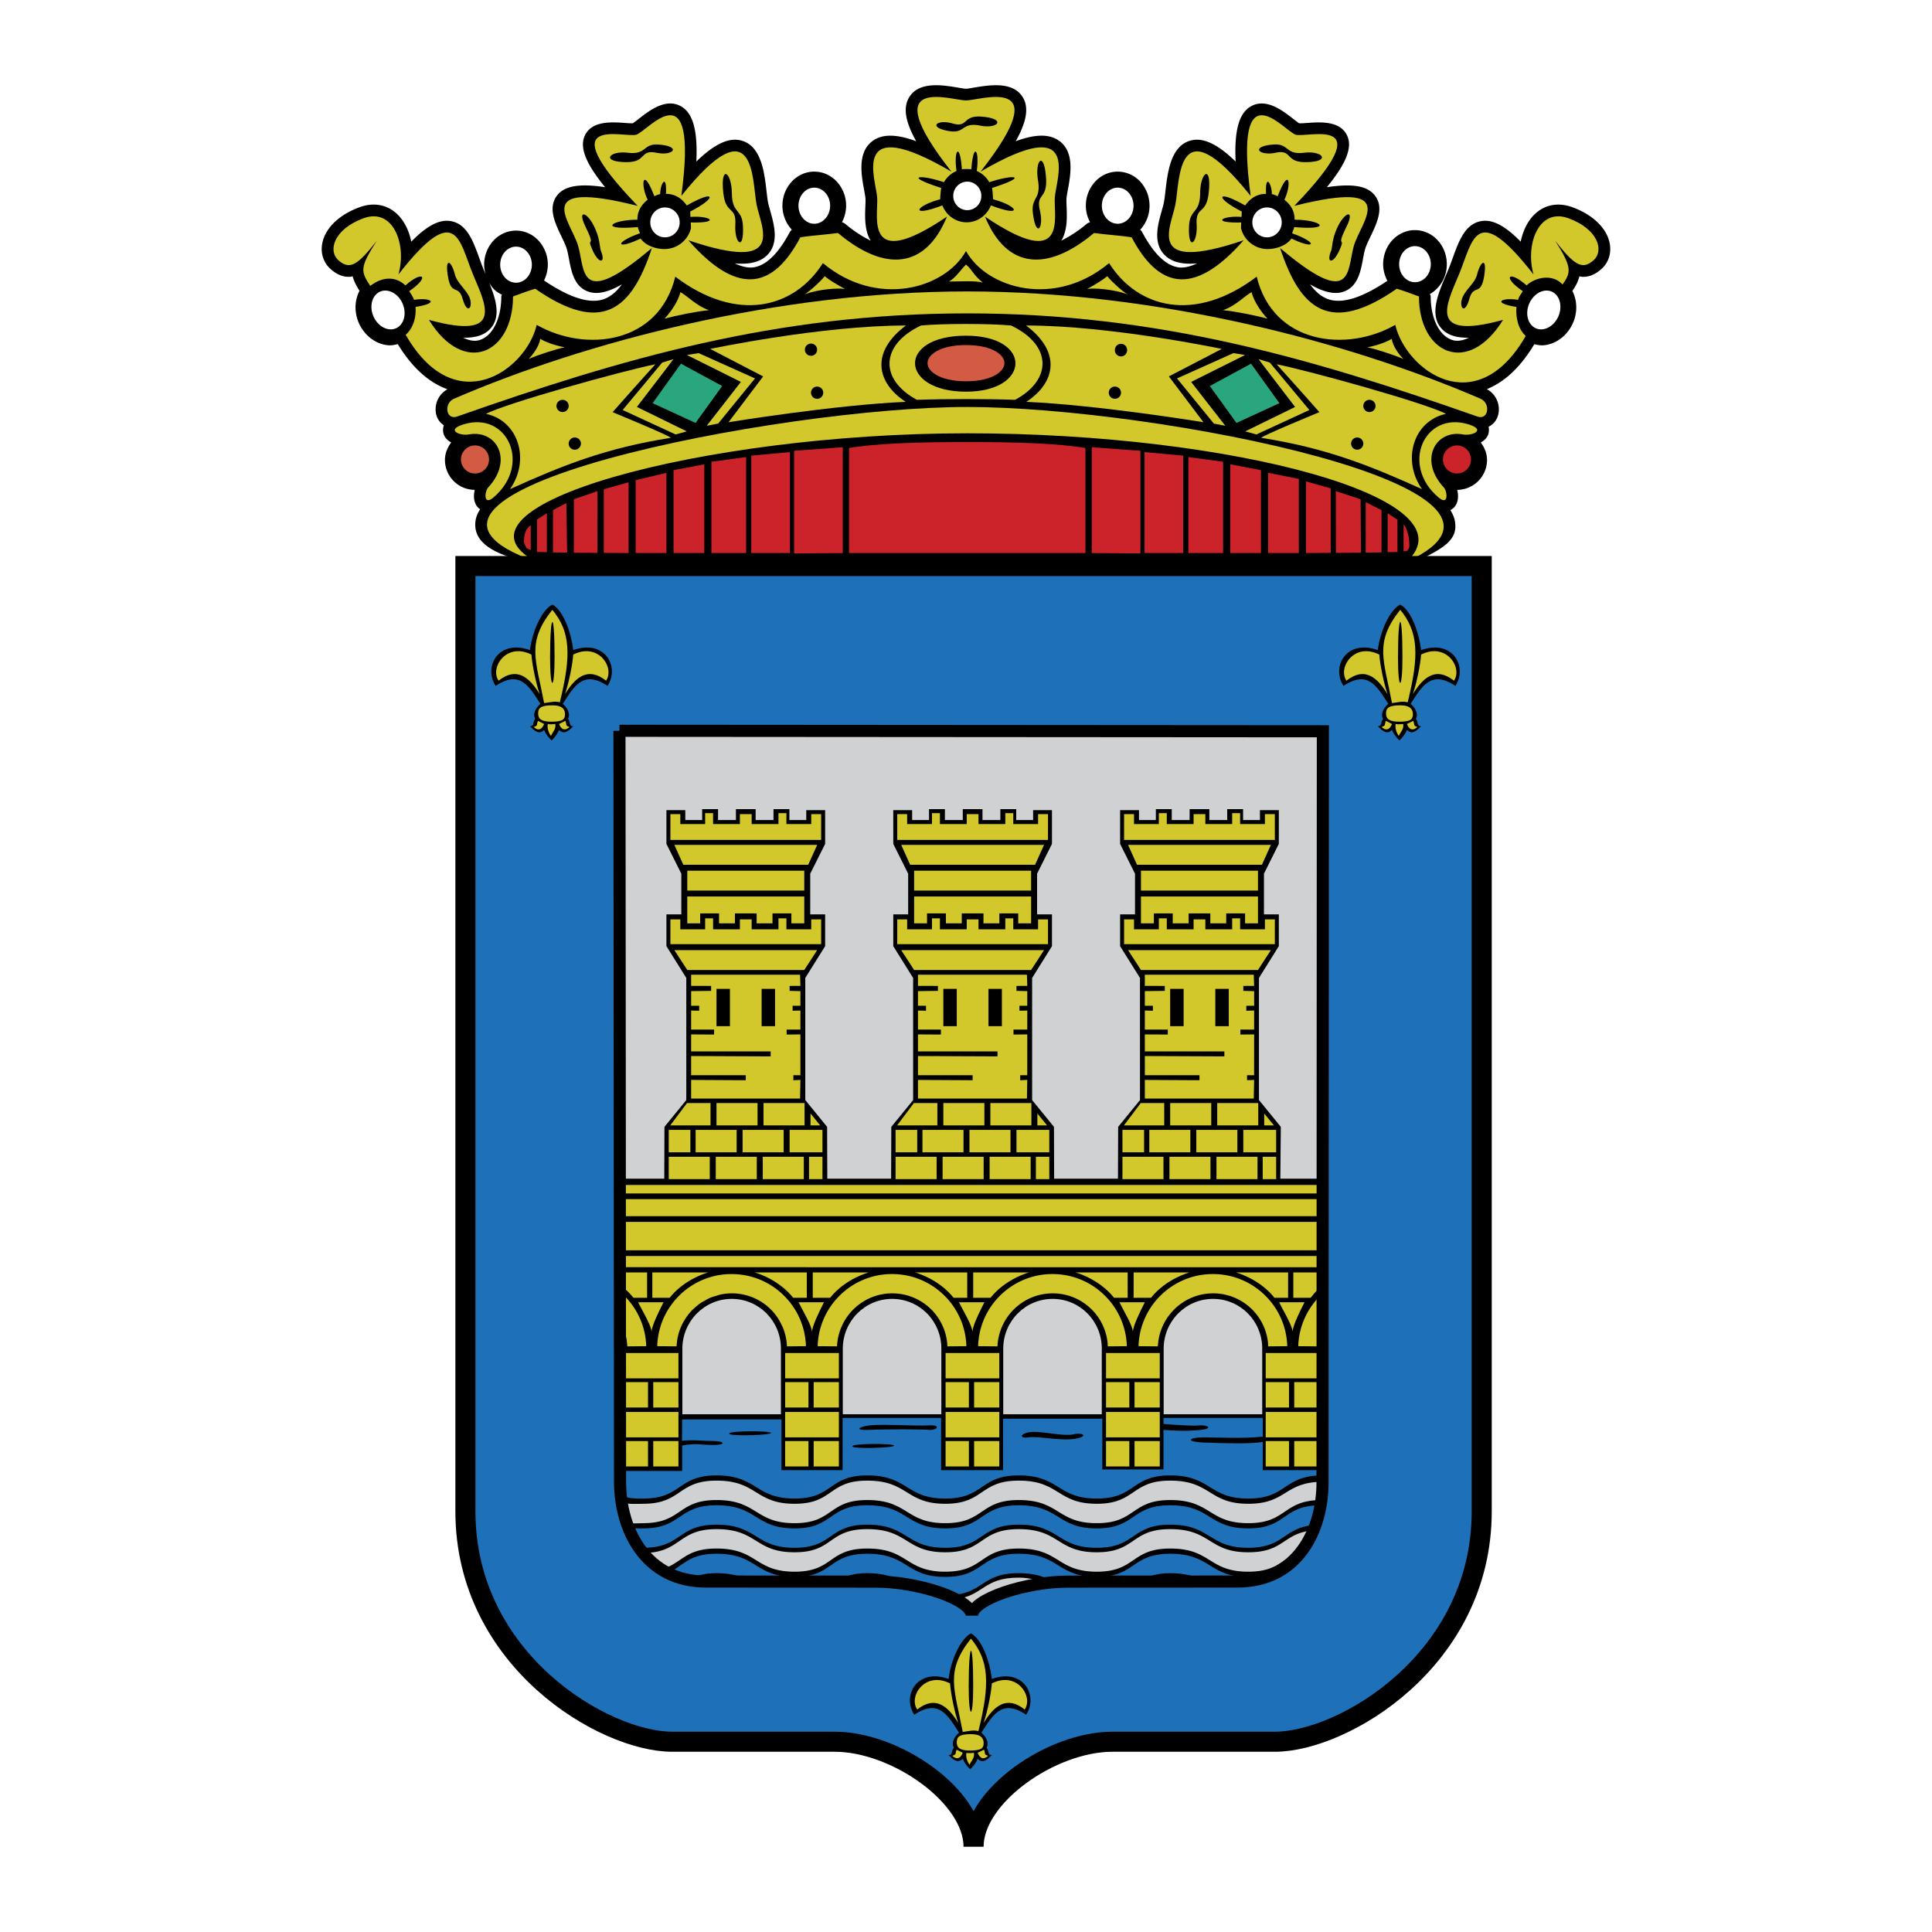 <svg xmlns="http://www.w3.org/2000/svg" width="2500" height="2500" viewBox="0 0 192.756 192.756"><path fill-rule="evenodd" clip-rule="evenodd" fill="#fff" d="M0 0h192.756v192.756H0V0z"/><path d="M160.602 24.297c-.279-1.516-1.666-2.868-3.711-3.617-1.4-.513-2.727-.281-3.732.653-.719.668-1.211 1.656-1.438 2.778-1.576-1.604-2.793-2.233-3.914-2.055-1.625.258-2.248 1.973-2.85 3.632-.148.411-.303.835-.469 1.236l-.23.543c-.779 1.833-1.662 3.911-.453 5.293.578.658 1.461.959 2.746.93-.551.265-1.098.391-1.604.247-1.32-.375-2.205-2.127-2.205-4.359 0-.088-.057-.158-.076-.241.996-.574 1.684-1.688 1.684-2.98 0-.939-.369-1.844-1.008-2.484a3.059 3.059 0 0 0-2.17-.915c-.809 0-1.578.326-2.17.915-.641.64-1.006 1.545-1.006 2.484 0 .588.158 1.155.422 1.66-2.486 1.674-4.471 2.312-5.869 1.843-.67-.225-1.277-.721-1.842-1.483 1.418.805 2.484 1.028 3.359.717 1.398-.497 1.684-2.008 1.912-3.223.066-.363.133-.707.217-1.007.102-.354.332-.832.553-1.294.619-1.286 1.389-2.887.395-4.104-.75-.92-2.186-1.175-4.76-.791 1.971-2.417 2.562-3.991 2.016-5.157-.699-1.492-2.699-1.346-4.023-1.249a8.869 8.869 0 0 1-.756.034c-.131-.082-.365-.264-.559-.414-1.09-.856-2.74-2.148-4.266-1.275-1.172.672-1.66 2.374-1.518 5.5-1.83-1.774-3.279-2.44-4.525-2.082-1.965.566-2.264 3.176-2.482 5.083-.047.414-.092.805-.145 1.066-.049.25-.137.559-.229.886-.383 1.363-.908 3.231.359 4.433.682.647 1.709.902 3.18.783-.639.288-1.252.463-1.799.399-1.285-.151-2.529-1.345-3.695-3.55-.043-.084-.119-.142-.182-.211a3.51 3.51 0 0 0 .93-2.4 3.53 3.53 0 0 0-1.006-2.483 3.062 3.062 0 0 0-2.17-.915c-.811 0-1.58.325-2.17.915a3.523 3.523 0 0 0-.592 4.128c-.125.046-.248.1-.352.187a12.538 12.538 0 0 1-2.512 1.655c.623-1.006.568-2.397.529-3.405-.014-.308-.025-.598-.014-.787.012-.186.07-.514.135-.861.279-1.516.703-3.808-.891-4.925-.959-.672-2.344-.664-4.307.06 1.1-1.964 1.318-3.349.719-4.362-.977-1.644-3.35-1.246-4.922-.982-.272.046-.648.109-.761.109s-.487-.063-.762-.109c-1.571-.264-3.944-.662-4.919.982-.601 1.013-.383 2.397.716 4.362-1.962-.723-3.346-.731-4.305-.059-1.593 1.117-1.171 3.409-.892 4.924.064.347.124.675.136.861.011.189 0 .479-.013.787-.041 1.008-.095 2.399.528 3.405a12.522 12.522 0 0 1-2.512-1.655 1.157 1.157 0 0 0-.35-.186 3.526 3.526 0 0 0-.592-4.129c-.59-.59-1.361-.915-2.17-.915s-1.58.325-2.17.915a3.526 3.526 0 0 0-1.007 2.483c0 .899.344 1.761.934 2.394-.064.072-.141.131-.187.217-1.166 2.205-2.409 3.398-3.694 3.55-.549.063-1.16-.111-1.801-.399 1.472.119 2.5-.136 3.182-.783 1.266-1.202.742-3.069.359-4.433-.092-.327-.179-.636-.229-.886-.052-.261-.097-.652-.145-1.066-.218-1.907-.518-4.517-2.482-5.083-1.245-.358-2.696.308-4.524 2.082.143-3.126-.347-4.827-1.519-5.5-1.525-.874-3.175.419-4.266 1.273a8.696 8.696 0 0 1-.558.415 8.873 8.873 0 0 1-.757-.034c-1.323-.097-3.322-.243-4.022 1.249-.547 1.166.044 2.74 2.016 5.157-2.575-.384-4.009-.129-4.76.791-.993 1.218-.224 2.818.394 4.105.222.461.452.939.552 1.294.085.299.15.643.218 1.006.229 1.214.512 2.726 1.912 3.223.875.311 1.941.087 3.36-.717-.565.762-1.173 1.258-1.843 1.483-1.41.472-3.41-.173-5.926-1.877a3.525 3.525 0 0 0-.627-4.059 3.057 3.057 0 0 0-2.169-.915c-.81 0-1.58.325-2.17.915a3.528 3.528 0 0 0-1.007 2.483c0 .322.058.636.14.94l-.178-.423a28.605 28.605 0 0 1-.47-1.236c-.602-1.659-1.225-3.374-2.85-3.632-1.12-.178-2.337.452-3.914 2.055-.227-1.122-.718-2.11-1.438-2.778-1.005-.934-2.331-1.166-3.732-.653-2.044.749-3.432 2.101-3.712 3.617-.185.997.13 1.935.863 2.573.648.563 1.295.806 1.979.741.066-.006.125-.042.189-.053.115.443.34.915.686 1.459-.625 1.201-.522 2.783.404 4.008.62.822 1.513 1.34 2.45 1.422.335.029.654-.035.966-.113 1.623 2.667 3.389 3.944 4.957 4.502-1.077.596-1.403 1.855-1.042 2.775.142.363.393.623.681.822a1.375 1.375 0 0 0-.041.794c.105.433.412.71.771.921-.372.509-.621 1.092-.621 1.734 0 .801.312 1.553.878 2.119.56.56 1.304.867 2.095.873-.146.613-.114 1.298.332 1.765.023.024.096.094.205.17-.218.35-.382.703-.444 1.063-.53 3.121 4.06 3.835 5.588 4.37.578.204 17.768.159 17.874.159h25.582l17.326.038c.088.001 12.525-.038 12.633-.038 0 0 13.785.081 14.309-.157 3.293-1.496 4.791-2.385 4.363-4.361-.072-.335-.23-.664-.428-.988.193-.103.318-.22.352-.254.445-.467.477-1.151.332-1.765a2.998 2.998 0 0 0 2.973-2.992c0-.642-.248-1.226-.621-1.734.359-.21.666-.488.771-.921.043-.178.059-.406.002-.649.389-.193.711-.516.887-.967.361-.925.033-2.196-1.059-2.787 1.512-.605 3.191-1.9 4.738-4.486.303.072.609.138.934.109.938-.082 1.83-.6 2.451-1.422.924-1.223 1.027-2.8.408-4 .371-.53.596-1.002.707-1.466.061.011.117.045.18.051.684.065 1.332-.178 1.979-.741.734-.638 1.048-1.576.863-2.573zM48.818 28.234c.141.237.301.463.496.657.222.222.49.367.755.512-.01.062-.055.111-.055.176 0 2.232-.886 3.984-2.205 4.359-.507.145-1.053.019-1.604-.247 1.285.029 2.169-.272 2.745-.93 1.045-1.192.529-2.902-.132-4.527z" fill-rule="evenodd" clip-rule="evenodd"/><path d="M91.885 32.475c-4.063 1.93-4.165 5.384-.406 7.415 2.844-.101 6.955-.101 9.799 0 3.76-2.031 3.658-5.485-.406-7.415-2.134-.204-6.854-.204-8.987 0z" fill-rule="evenodd" clip-rule="evenodd" fill="#d2c72b"/><path d="M96.378 39.078c6.478 0 6.681-5.586 0-5.586-6.931-.001-6.627 5.586 0 5.586z" fill-rule="evenodd" clip-rule="evenodd"/><path d="M96.502 31.266c-19.072 0-34.513 4.53-50.893 10.291-1.126.396-1.353-1.327-.319-1.774 13.158-5.686 32.271-10.706 51.212-10.706 18.943 0 38.054 5.02 51.212 10.706 1.033.447.809 2.17-.318 1.774-16.38-5.761-31.82-10.291-50.894-10.291z" fill-rule="evenodd" clip-rule="evenodd" fill="#d2c72b"/><path d="M96.502 43.23c-26.568 0-53.187 7.353-43.009 12.822-19.535-6.836 24.353-15.448 43.009-15.448 18.658 0 60.083 8.065 43.832 15.448 6.895-6.289-17.262-12.822-43.832-12.822z" fill-rule="evenodd" clip-rule="evenodd" fill="#d2c72b"/><path fill-rule="evenodd" clip-rule="evenodd" fill="#cc2229" stroke="#000" stroke-width=".113" stroke-miterlimit="2.613" d="M79.17 44.922l4.97-.363v10.677l-4.97.034V44.922zM74.895 45.407l3.977-.364v10.189h-3.977v-9.825zM70.92 46.02l3.578-.484v9.696H70.92V46.02zM67.143 46.861l3.18-.606v8.977h-3.18v-8.371zM63.365 47.865l3.181-.761v8.128h-3.181v-7.367zM60.185 48.771l2.584-.727v7.188l-2.584-.015v-6.446zM57.203 49.77l2.467-.849-.007 6.296-2.466-.015.006-5.432zM55.116 50.86l1.443-.764.084 5.092-1.527-.016V50.86zM53.525 51.791l1.094-.688v4.041l-1.094-.016v-3.337zM52.214 54.056c0-1.475.797-1.727.797-1.727v2.639l-.512-.223s-.285-.504-.285-.689zM113.836 44.922l-4.969-.363v10.677l4.969.034V44.922zM118.111 45.407l-3.976-.364v10.189h3.976v-9.825zM122.086 46.02l-3.578-.484v9.696h3.578V46.02zM125.863 46.861l-3.181-.606v8.977h3.181v-8.371zM129.641 47.73l-3.18-.626v8.128h3.18V47.73zM132.822 48.679l-2.584-.727v7.28l2.584-.015v-6.538zM135.803 49.77l-2.584-.849.008 6.296 2.617-.015-.041-5.432zM137.891 50.86l-1.69-.848v5.176l1.69-.016V50.86zM139.48 51.824l-1.091-.721v4.041l1.091-.016v-3.304zM140.674 54.423c-.029-1.726-.695-2.25-.695-2.25v2.91l.434-.085c-.001 0 .267-.221.261-.575zM96.502 44.052c4.654-.028 9.328.144 11.849.599v10.582H84.653V44.65c2.522-.455 7.196-.626 11.849-.598z"/><path d="M96.378 10.023c-1.448 0-9.196-2.741-1.451 7.105-10.214-5.982-7.521.748-7.408 2.617.112 1.87-1.347 7.479 6.958 1.87-2.156 5.24-6.213 5.54-10.872 1.633-1.108.154-2.926.277-3.757.431-2.555 4.829-6.011 6.182-11.173.292 9.857 3.339 7.276-1.234 6.811-3.561-.465-2.325-.064-10.168-7.51-.864 1.745-12.921-3.311-6.5-4.474-6.114-1.163.388-8.842-2.196.116 7.107-10.82-2.714-6.632 1.55-5.933 4.005.698 2.455.025 6.404 7.354.202-2.022 6.166-4.991 8.677-11.639 4.062-.555.154-1.385.462-2.216.77 0 5.692-4.877 8.003-8.39 2.336 7.63 2.097 5.626-1.583 4.396-4.542-1.402-3.377-1.641-7.413-7.435.006.852-2.993-.521-6.688-3.488-5.603-2.966 1.087-3.589 3.248-2.482 4.211 1.143.995 1.943.413 3.799-1.95-1.691 2.648-1.618 3.011-.646 4.488 1.39-1.061 2.669-.852 3.513-.047 1.732-1.549 2.518-.888.372.574.187.274.378.54.485.865 1.566-.267 2.721.296.151.708.083.953-.186 2.074-.984 2.779 4.959 8.629 12.022 3.52 13.074-.99 4.848 2.769 12.173 1.954 13.825-4.809 6.162 4.659 11.872 3.156 14.728-1.353 5.41 4.509 12.172 2.555 14.276-1.202 2.104 3.757 8.866 5.711 14.276 1.202 2.855 4.509 8.566 6.012 14.727 1.353 1.654 6.763 8.979 7.578 13.826 4.809 1.051 4.509 8.057 9.733 13.016 1.104-.797-.705-1.01-1.94-.926-2.893-2.568-.413-1.416-.975.152-.708.105-.325.297-.591.484-.865-2.145-1.462-1.359-2.123.373-.574.844-.805 2.584-1.2 3.59-.093.855-1.208.967-1.699-.725-4.348 1.857 2.362 2.658 2.944 3.799 1.95 1.107-.964.486-3.125-2.482-4.211-2.967-1.086-4.338 2.609-3.488 5.603-5.793-7.419-6.031-3.384-7.434-.006-1.23 2.959-3.234 6.639 4.396 4.542-3.512 5.667-8.391 3.355-8.391-2.336-.83-.308-1.66-.616-2.215-.77-6.648 4.615-9.617 2.104-11.641-4.062 7.33 6.203 6.658 2.253 7.355-.202.699-2.455 4.887-6.719-5.934-4.005 8.959-9.304 1.279-6.719.115-7.107-1.162-.387-6.217-6.808-4.473 6.114-7.445-9.304-7.045-1.461-7.51.864-.465 2.327-3.047 6.899 6.811 3.561-5.162 5.891-8.619 4.538-11.174-.292-.83-.154-2.648-.277-3.756-.431-4.658 3.907-8.717 3.606-10.873-1.633 8.307 5.608 6.846 0 6.959-1.87.111-1.869 2.807-8.6-7.408-2.617 7.747-9.845-.001-7.105-1.449-7.105z" fill-rule="evenodd" clip-rule="evenodd" fill="#d2c72b"/><path fill-rule="evenodd" clip-rule="evenodd" fill="#d2c72b" d="M68.521 43.039l-1.117.305-5.283-2.438 3.949-4.734 1.131-.345-3.658 4.775 4.978 2.437zM70.51 42.479l1.138-.217 3.679-4.506-5.624-2.525-1.168.186 5.38 2.688-3.405 4.374z"/><path d="M96.378 38.469c5.665 0 5.712-4.47 0-4.47s-5.665 4.47 0 4.47z" fill-rule="evenodd" clip-rule="evenodd" fill="#d35b43" stroke="#000" stroke-width=".859" stroke-miterlimit="2.613"/><path d="M70.858 34.812l5.281 2.742-3.453 4.571s10.564-1.727 17.674-2.032c-2.945-1.93-3.508-4.977.024-7.618-8.454 0-19.526 2.337-19.526 2.337z" fill-rule="evenodd" clip-rule="evenodd" fill="#d2c72b"/><path d="M80.305 34.913a.61.61 0 1 1 1.219 0 .61.61 0 0 1-1.219 0zM80.914 39.179a.61.61 0 1 1 1.22.001.61.61 0 0 1-1.22-.001z" fill-rule="evenodd" clip-rule="evenodd"/><path fill-rule="evenodd" clip-rule="evenodd" fill="#2aa67f" stroke="#000" stroke-width=".859" stroke-miterlimit="2.613" d="M67.81 35.725l-3.352 4.673 5.079 2.337 3.15-4.368-4.877-2.642z"/><path d="M65.387 36.343c-3.413.683-15.019 3.925-16.896 4.949 3.243.683 4.437 4.609 2.389 7.51 5.291-2.39 9.557-4.096 16.042-5.121 0-.17-5.803-2.56-5.803-2.56s2.562-2.901 4.268-4.778z" fill-rule="evenodd" clip-rule="evenodd" fill="#d2c72b"/><path d="M55.519 40.5a.609.609 0 1 1 1.218 0 .609.609 0 0 1-1.218 0zM56.738 44.258a.61.61 0 1 1 1.22 0 .61.61 0 0 1-1.22 0z" fill-rule="evenodd" clip-rule="evenodd"/><path d="M46.275 42.328c4.367-1.32 6.806 4.063 2.946 7.314-1.01.851-.879-.615-.507-1.016 2.539-2.743.812-5.791-1.931-5.282-.893.166-2.378-.45-.508-1.016z" fill-rule="evenodd" clip-rule="evenodd" fill="#d2c72b"/><path d="M45.563 45.884a1.829 1.829 0 1 1 3.657-.001 1.829 1.829 0 0 1-3.657.001z" fill-rule="evenodd" clip-rule="evenodd" fill="#d35b43" stroke="#000" stroke-width=".859" stroke-miterlimit="2.613"/><path fill-rule="evenodd" clip-rule="evenodd" fill="#d2c72b" d="M124.234 43.039l1.118.305 5.283-2.438-3.947-4.734-1.133-.345 3.658 4.775-4.979 2.437zM122.248 42.479l-1.141-.217-3.677-4.506 5.625-2.525 1.166.186-5.379 2.688 3.406 4.374z"/><path d="M121.898 34.812l-5.281 2.742 3.453 4.571s-10.564-1.727-17.676-2.032c2.947-1.93 3.508-4.977-.023-7.618 8.455 0 19.527 2.337 19.527 2.337z" fill-rule="evenodd" clip-rule="evenodd" fill="#d2c72b"/><path d="M112.451 34.913a.608.608 0 1 0-1.218 0 .61.61 0 1 0 1.218 0zM111.842 39.179a.608.608 0 1 0-1.218 0 .609.609 0 0 0 1.218 0z" fill-rule="evenodd" clip-rule="evenodd"/><path fill-rule="evenodd" clip-rule="evenodd" fill="#2aa67f" stroke="#000" stroke-width=".859" stroke-miterlimit="2.613" d="M124.945 35.725l3.354 4.673-5.08 2.337-3.149-4.368 4.875-2.642z"/><path d="M127.369 36.343c3.412.683 15.018 3.925 16.895 4.949-3.242.683-4.436 4.609-2.389 7.51-5.291-2.39-9.557-4.096-16.041-5.121 0-.17 5.801-2.56 5.801-2.56s-2.559-2.901-4.266-4.778z" fill-rule="evenodd" clip-rule="evenodd" fill="#d2c72b"/><path d="M137.238 40.5a.61.61 0 1 0-1.22.002.61.61 0 0 0 1.22-.002zM136.018 44.258a.609.609 0 1 0-1.218-.002.609.609 0 0 0 1.218.002z" fill-rule="evenodd" clip-rule="evenodd"/><path d="M146.482 42.328c-4.369-1.32-6.807 4.063-2.947 7.314 1.01.851.881-.615.508-1.016-2.539-2.743-.812-5.791 1.932-5.282.892.166 2.377-.45.507-1.016z" fill-rule="evenodd" clip-rule="evenodd" fill="#d2c72b"/><path d="M143.535 45.884a1.829 1.829 0 1 1 3.657 0 1.829 1.829 0 0 1-3.657 0z" fill-rule="evenodd" clip-rule="evenodd" fill="#cc2229" stroke="#000" stroke-width=".859" stroke-miterlimit="2.613"/><path d="M53.902 33.807c-.105.741-.741 1.588-1.165 2.012.953-.424 2.965-1.06 3.6-1.165-1.058-.212-1.905-.529-2.435-.847zM67.881 29.146c-.212.954-1.06 2.118-1.589 2.648 1.165-.318 3.283-.741 4.447-.848-1.269-.422-2.222-1.481-2.858-1.8zM82.283 27.559c-.424.529-1.588 1.588-2.012 1.801 1.482-.53 3.389-.637 4.024-.53-.953-.53-1.482-.848-2.012-1.271zM96.378 26.393c-.541.53-1.07 1.376-1.706 1.695 1.059 0 2.648-.106 3.39.106-.955-.741-1.039-1.271-1.684-1.801zM138.854 33.807c.105.741.742 1.588 1.164 2.012-.953-.424-2.965-1.06-3.6-1.165 1.059-.212 1.906-.529 2.436-.847zM124.875 29.146c.213.954 1.059 2.118 1.588 2.648-1.164-.318-3.281-.741-4.447-.848 1.271-.422 2.224-1.481 2.859-1.8zM110.473 27.559c.424.529 1.59 1.588 2.014 1.801-1.482-.53-3.391-.637-4.025-.53.952-.53 1.481-.848 2.011-1.271z" fill-rule="evenodd" clip-rule="evenodd" fill="#d2c72b"/><path d="M46.162 29.829c-.431-1.529-1.137-.242-1.468-2.23-.333-1.988.34-1.605.692-.212.231.917 1.28 1.591 1.523 2.481.242.891-.317 1.49-.747-.039zM58.403 22.59c-.805-1.653.088-1.49.792-.159.704 1.333.611 2.247.759 2.602.506 1.212-.182 1.397-.847-.097-.664-1.493.435-.008-.704-2.346zM62.64 15.24c-1.899-.235-2.744.938-.105.938 2.009 0 1.267-1.289 2.956-.938 1.688.351 2.55-.648.21-.821-1.583-.117-1.16 1.056-3.061.821zM73.017 19.263c-.021-2.123-1.172-2.911-.851-.002.245 2.213 1.307 1.239 1.199 3.144-.109 1.904.889 2.73.759.132-.088-1.76-1.084-1.152-1.107-3.274z" fill-rule="evenodd" clip-rule="evenodd"/><path d="M89.322 17.967c.331-2.014-.628-2.995-.806-.175-.135 2.146 1.032 1.439.614 3.221-.418 1.781.39 2.768.696.281.209-1.685-.835-1.312-.504-3.327z" fill-rule="evenodd" clip-rule="evenodd" fill="#d2c72b"/><path d="M97.77 12.531c1.814.367 2.699-.697.158-.895-1.932-.15-1.296 1.146-2.901.681-1.604-.464-2.492.433-.252.774 1.517.232 1.181-.927 2.995-.56zM68.524 20.505c2.851-1.641 3.089-.81.344.597l.016.542c1.958-.156 3.109.627.035.55l.025.554a2.731 2.731 0 0 1-2.645 2.101c-.906 0-1.896-.361-2.391-1.051-2.428 1.173-2.695.415-.057-.524-.059-.15-.183-.458-.216-.619-4.011.351-2.682-.733-.043-.733 0-.878.393-1.489 1.024-1.995-.739-1.523-.497-3.397.666-.35.201-.088.362-.17.585-.207 0-1.055.681-2.138.575-.028.918.001 1.589.456 2.082 1.163zM103.559 17.967c-.33-2.014.629-2.995.807-.175.135 2.146-1.033 1.439-.613 3.221.418 1.781-.391 2.768-.697.281-.21-1.685.835-1.312.503-3.327zM96.44 22.18c-1.104 0-2.034-.709-2.421-1.688-3.258 1.244-2.76.069-.215-.609 0-.21.056-.934.102-1.131-3.869-1.244-2.071-1.363.271-.572.282-.5.729-.896 1.256-1.124-.305-2.036.331-2.994.535-.167.158-.03.787-.03.944 0 .205-2.827.841-1.868.535.167a2.67 2.67 0 0 1 1.258 1.124c2.34-.792 4.139-.672.27.572.047.197.102.921.102 1.131 2.547.678 3.045 1.853-.213.609-.389.978-1.319 1.688-2.424 1.688zM146.594 29.829c.432-1.529 1.137-.242 1.471-2.23.332-1.988-.342-1.605-.693-.212-.232.917-1.281 1.591-1.523 2.481s.315 1.49.745-.039zM134.354 22.59c.805-1.653-.088-1.49-.791-.159-.703 1.333-.611 2.247-.76 2.602-.506 1.212.182 1.397.846-.097s-.434-.008.705-2.346zM130.117 15.24c1.898-.235 2.742.938.105.938-2.01 0-1.268-1.289-2.957-.938-1.688.351-2.549-.648-.211-.821 1.585-.117 1.163 1.056 3.063.821zM119.74 19.263c.02-2.123 1.172-2.911.85-.002-.244 2.213-1.307 1.239-1.199 3.144.109 1.904-.889 2.73-.758.132.088-1.76 1.084-1.152 1.107-3.274zM124.232 20.505c-2.85-1.641-3.09-.81-.344.597l-.016.542c-1.957-.156-3.109.627-.035.55l-.025.554a2.731 2.731 0 0 0 2.645 2.101c.906 0 1.898-.361 2.393-1.051 2.428 1.173 2.695.415.057-.524.059-.15.184-.458.217-.619 4.01.351 2.682-.733.043-.733 0-.878-.393-1.489-1.023-1.995.738-1.523.496-3.397-.666-.35-.201-.088-.361-.17-.584-.207 0-1.055-.682-2.138-.576-.028-.922.001-1.593.456-2.086 1.163z" fill-rule="evenodd" clip-rule="evenodd"/><path d="M155.531 32.322c.797-1.054.768-2.533-.062-3.305-.83-.771-2.15-.542-2.945.512-.797 1.055-.77 2.534.062 3.305.83.771 2.148.543 2.945-.512zM64.45 22.188c0-1.061.849-1.921 1.896-1.921 1.048 0 1.896.86 1.896 1.921s-.849 1.92-1.896 1.92c-1.048.001-1.896-.858-1.896-1.92zM94.677 19.547c0-1.023.819-1.853 1.829-1.853 1.011 0 1.83.83 1.83 1.853a1.84 1.84 0 0 1-1.83 1.852 1.842 1.842 0 0 1-1.829-1.852zM37.208 32.322c-.796-1.054-.769-2.533.062-3.305.832-.771 2.15-.542 2.947.512.796 1.055.769 2.534-.062 3.305-.832.771-2.151.543-2.947-.512zM49.475 26.407c0-1.231.9-2.229 2.009-2.229 1.108 0 2.008.998 2.008 2.229 0 1.232-.899 2.23-2.008 2.23-1.109.001-2.009-.997-2.009-2.23zM79.235 20.522c0-1.231.899-2.229 2.008-2.229s2.008.999 2.008 2.229c0 1.231-.899 2.23-2.008 2.23-1.109.001-2.008-.998-2.008-2.23zM124.516 22.188c0-1.061.848-1.921 1.895-1.921s1.896.86 1.896 1.921-.85 1.92-1.896 1.92-1.895-.858-1.895-1.92zM139.164 26.357c0-1.231.898-2.23 2.008-2.23s2.008.999 2.008 2.23-.898 2.23-2.008 2.23-2.008-.998-2.008-2.23zM109.504 20.522c0-1.231.898-2.229 2.01-2.229 1.107 0 2.008.999 2.008 2.229 0 1.231-.9 2.23-2.008 2.23-1.112.001-2.01-.998-2.01-2.23z" fill-rule="evenodd" clip-rule="evenodd" fill="#fff" stroke="#000" stroke-width=".859" stroke-miterlimit="2.613"/><path d="M46.434 56.473v94.313c0 14.873 13.859 22.986 20.62 22.986H83.28c6.084 0 13.853 5.41 13.853 10.479 0-5.069 7.768-10.479 13.854-10.479h16.225c6.762 0 20.619-8.113 20.619-22.986V56.473H46.434z" fill-rule="evenodd" clip-rule="evenodd" fill="#1e71b8" stroke="#000" stroke-width="2.001" stroke-miterlimit="2.613"/><path d="M61.804 72.911l.058 74.925c0 4.823 2.592 9.955 8.554 9.955s12.764.008 16.97.008c4.206 0 9.576 1.754 9.576 3.398 0-1.645 5.37-3.398 9.575-3.398s10.967-.008 16.928-.008c5.963 0 8.484-5.074 8.484-9.897l.033-74.934-70.178-.049z" fill-rule="evenodd" clip-rule="evenodd"/><path d="M102.457 109.604H91.586v-1.861l5.453.03v-.496h-5.452l-.001-1.916 7.935.035v-.496h-7.935v-1.697l2.29.014v-.495h-2.289l-.001-1.902.804.021v-.496h-.804v-1.46l1.993-.026v-.494l-1.993-.001v-1.116h10.871l.035 1.116-1.078.001v.494l1.078.026-.002 1.46h-.779v.496l.781-.021-.002 1.902h-1.373v.495l1.375-.014-.002 4.074h-.703v.496l.705-.03-.035 1.861zm-8.339-10.945h1.34v3.724h-1.34v-3.724zm5.841 0h-1.34v3.724h1.34v-3.724zM91.202 96.777l-1.287-1.982h14.249l-1.289 1.982H91.202zM96.452 91.725v.991h-2.675v-1.091h-.792v1.091h-2.477v-.991h-.99v2.476h15.041v-2.476h-.991v.991h-2.474v-1.091h-.793v1.091h-2.676v-.991h-1.173z" fill-rule="evenodd" clip-rule="evenodd" fill="#d2c72b"/><path fill-rule="evenodd" clip-rule="evenodd" fill="#d2c72b" d="M95.956 91.131v.99h-1.584v-.99H92.49v.99h-1.288v-2.675h11.673v2.675h-1.287v-.99h-1.881v.99h-1.586v-.99h-2.165zM91.202 88.853v-1.982h11.673v1.982H91.202zM90.806 86.276l-.891-1.981h14.249l-.893 1.981H90.806zM96.452 81.225v.99h-2.675v-1.09h-.792v1.09h-2.477v-.99h-.99V83.8h15.041v-2.575h-.991v.99h-2.474v-1.09h-.793v1.09h-2.676v-.99h-1.173zM91.177 110.051h2.345v2.232h-4.02l1.675-2.232zM92.034 112.73h4.094v2.235h-4.094v-2.235zM94.043 115.411h4.096v2.234h-4.096v-2.234zM98.734 115.411h4.094v2.234h-4.094v-2.234zM94.118 110.051h4.095v2.232h-4.095v-2.232zM96.723 112.73h4.095v2.235h-4.095v-2.235zM98.809 110.051h4.093v2.232h-4.093v-2.232zM101.414 112.73h3.275v2.235h-3.275v-2.235zM103.498 111.093l.969 1.19h-.969v-1.19zM89.353 112.73h2.159v2.235h-2.159v-2.235zM103.35 115.411h1.339v2.234h-1.339v-2.234zM89.353 115.411h4.095v2.234h-4.095v-2.234zM125.088 109.604h-10.869v-1.861l5.453.03v-.496h-5.451l-.002-1.916 7.936.035v-.496h-7.936v-1.697l2.291.014v-.495h-2.289l-.002-1.902.805.021v-.496h-.805v-1.46l1.992-.026v-.494l-1.992-.001v-1.116h10.869l.037 1.116-1.078.001v.494l1.078.026v1.46h-.781v.496l.781-.021-.002 1.902h-1.373v.495l1.375-.014-.002 4.074h-.703v.496l.705-.03-.037 1.861zm-8.338-10.945h1.34v3.724h-1.34v-3.724zm5.844 0h-1.342v3.724h1.342v-3.724zM113.834 96.777l-1.287-1.982h14.25l-1.289 1.982h-11.674zM119.084 91.725v.991h-2.674v-1.091h-.793v1.091h-2.476v-.991h-.991v2.476h15.041v-2.476h-.99v.991h-2.474v-1.091h-.793v1.091h-2.676v-.991h-1.174z"/><path fill-rule="evenodd" clip-rule="evenodd" fill="#d2c72b" d="M118.59 91.131v.99h-1.586v-.99h-1.881v.99h-1.289v-2.675h11.674v2.675h-1.287v-.99h-1.881v.99h-1.586v-.99h-2.164zM113.834 88.853v-1.982h11.674v1.982h-11.674zM113.438 86.276l-.891-1.981h14.25l-.893 1.981h-12.466zM119.084 81.225v.99h-2.674v-1.09h-.793v1.09h-2.476v-.99h-.991V83.8h15.041v-2.575h-.99v.99h-2.474v-1.09h-.793v1.09h-2.676v-.99h-1.174zM113.811 110.051h2.343v2.232h-4.019l1.676-2.232zM114.666 112.73h4.094v2.235h-4.094v-2.235zM116.676 115.411h4.094v2.234h-4.094v-2.234zM121.367 115.411h4.094v2.234h-4.094v-2.234zM116.75 110.051h4.096v2.232h-4.096v-2.232zM119.355 112.73h4.096v2.235h-4.096v-2.235zM121.441 110.051h4.094v2.232h-4.094v-2.232zM124.047 112.73h3.275v2.235h-3.275v-2.235zM126.131 111.093l.969 1.19h-.969v-1.19zM111.986 112.73h2.159v2.235h-2.159v-2.235zM125.982 115.411h1.34v2.234h-1.34v-2.234zM111.986 115.411h4.094v2.234h-4.094v-2.234zM79.824 109.604H68.955v-1.861l5.451.03v-.496h-5.451v-1.916l7.935.035v-.496h-7.935v-1.697l2.29.014v-.495h-2.29v-1.902l.803.021v-.496h-.803v-1.46l1.992-.026v-.494l-1.992-.001v-1.116h10.869l.034 1.116-1.077.001v.494l1.077.026v1.46h-.779v.496l.779-.021v1.902h-1.374v.495l1.374-.014v4.074h-.704v.496l.704-.03-.034 1.861zm-8.339-10.945h1.34v3.724h-1.34v-3.724zm5.842 0h-1.339v3.724h1.339v-3.724zM68.569 96.777l-1.287-1.982H81.53l-1.287 1.982H68.569zM73.819 91.725v.991h-2.674v-1.091h-.793v1.091h-2.476v-.991h-.991v2.476h15.042v-2.476h-.991v.991H78.46v-1.091h-.793v1.091h-2.674v-.991h-1.174z"/><path fill-rule="evenodd" clip-rule="evenodd" fill="#d2c72b" d="M73.324 91.131v.99h-1.585v-.99h-1.882v.99h-1.288v-2.675h11.674v2.675h-1.288l.001-.99h-1.883v.99h-1.584v-.99h-2.165zM68.569 88.853v-1.982h11.674v1.982H68.569zM68.173 86.276l-.891-1.981H81.53l-.891 1.981H68.173zM73.819 81.225v.99h-2.674v-1.09h-.793v1.09h-2.476v-.99h-.991V83.8h15.042v-2.575h-.991v.99H78.46v-1.09h-.793v1.09h-2.674v-.99h-1.174zM68.544 110.051h2.345v2.232h-4.02l1.675-2.232zM69.401 112.73h4.095v2.235h-4.095v-2.235zM71.411 115.411h4.094v2.234h-4.094v-2.234zM76.101 115.411h4.095v2.234h-4.095v-2.234zM71.485 110.051h4.095v2.232h-4.095v-2.232zM74.091 112.73h4.095v2.235h-4.095v-2.235zM76.175 110.051h4.095v2.232h-4.095v-2.232zM78.781 112.73h3.276v2.235h-3.276v-2.235zM80.866 111.093l.967 1.19h-.967v-1.19zM66.721 112.73h2.158v2.235h-2.158v-2.235zM80.717 115.411h1.34v2.234h-1.34v-2.234zM66.721 115.411h4.094v2.234h-4.094v-2.234zM61.862 125.31h70.085v1.12H61.862v-1.12zM61.862 121.907h70.087v2.835H61.862v-2.835zM61.862 119.639h70.087v1.701H61.862v-1.701zM61.862 118.222h70.087v.85H61.862v-.85z"/><path d="M109.926 134.544v6.56h-9.834v-6.538c0-2.749 2.205-4.977 4.924-4.977s4.91 2.207 4.91 4.955z" fill-rule="evenodd" clip-rule="evenodd" fill="#d0d1d3"/><path fill-rule="evenodd" clip-rule="evenodd" fill="#d2c72b" d="M94.341 140.873h5.36v2.531h-5.36v-2.531zM94.341 134.991h5.36v2.531h-5.36v-2.531zM97.188 143.776h2.513v2.532h-2.513v-2.532zM97.188 137.895h2.513v2.532h-2.513v-2.532zM94.341 143.776h2.326v2.532h-2.326v-2.532zM94.341 137.895h2.326v2.532h-2.326v-2.532zM97.096 126.95h5.584s-2.309.596-3.854 2.531h-1.73v-2.531zM112.508 126.95h-5.213s2.309.596 3.854 2.531h1.359v-2.531zM97.021 132.907c0-.596-.819-1.937-1.341-2.979h2.532c-.521 1.043-1.191 2.384-1.191 2.979zM126.281 140.873h5.36v2.531h-5.36v-2.531zM126.281 134.991h5.36v2.531h-5.36v-2.531zM129.127 143.776h2.514v2.532h-2.514v-2.532zM129.127 137.895h2.514v2.532h-2.514v-2.532zM126.281 143.776h2.324v2.532h-2.324v-2.532zM126.281 137.895h2.324v2.532h-2.324v-2.532zM128.961 132.907c0-.596-.82-1.937-1.34-2.979h2.531c-.523 1.043-1.191 2.384-1.191 2.979zM131.709 129.286l.02 3.505a5.44 5.44 0 0 0-.275 1.536l-1.928-.019a7.405 7.405 0 0 1 2.183-5.022zM131.949 128.217c-.402.313-.826.817-1.186 1.265h-1.729v-2.531h2.914v1.266h.001z"/><path d="M125.932 134.544v6.56h-9.834v-6.538c0-2.749 2.205-4.977 4.924-4.977 2.72 0 4.91 2.207 4.91 4.955z" fill-rule="evenodd" clip-rule="evenodd" fill="#d0d1d3"/><path fill-rule="evenodd" clip-rule="evenodd" fill="#d2c72b" d="M110.348 140.873h5.361v2.531h-5.361v-2.531zM110.348 134.991h5.361v2.531h-5.361v-2.531zM113.193 143.776h2.516v2.532h-2.516v-2.532zM113.193 137.895h2.516v2.532h-2.516v-2.532zM110.348 143.776h2.326v2.532h-2.326v-2.532zM110.348 137.895h2.326v2.532h-2.326v-2.532zM113.104 126.95h5.582s-2.307.596-3.854 2.531h-1.729v-2.531h.001zM128.514 126.95h-5.211s2.307.596 3.854 2.531h1.357v-2.531zM113.029 132.907c0-.596-.82-1.937-1.342-2.979h2.531c-.521 1.043-1.189 2.384-1.189 2.979z"/><path d="M93.919 134.544v6.56h-9.834v-6.538c0-2.749 2.205-4.977 4.923-4.977 2.72 0 4.911 2.207 4.911 4.955z" fill-rule="evenodd" clip-rule="evenodd" fill="#d0d1d3"/><path fill-rule="evenodd" clip-rule="evenodd" fill="#d2c72b" d="M78.334 140.873h5.361v2.531h-5.361v-2.531zM78.334 134.991h5.361v2.531h-5.361v-2.531zM81.181 143.776h2.514v2.532h-2.514v-2.532zM81.181 137.895h2.514v2.532h-2.514v-2.532zM78.334 143.776h2.326v2.532h-2.326v-2.532zM78.334 137.895h2.326v2.532h-2.326v-2.532zM81.089 126.95h5.584s-2.308.596-3.853 2.531h-1.731v-2.531zM96.5 126.95h-5.212s2.308.596 3.854 2.531H96.5v-2.531zM81.015 132.907c0-.596-.819-1.937-1.34-2.979h2.531c-.521 1.043-1.191 2.384-1.191 2.979z"/><path d="M77.913 134.544v6.56h-9.834v-6.538c0-2.749 2.205-4.977 4.924-4.977s4.91 2.207 4.91 4.955z" fill-rule="evenodd" clip-rule="evenodd" fill="#d0d1d3"/><path fill-rule="evenodd" clip-rule="evenodd" fill="#d2c72b" d="M62.328 140.873h5.36v2.531h-5.36v-2.531zM62.328 134.991h5.36v2.531h-5.36v-2.531zM65.174 143.776h2.514v2.532h-2.514v-2.532zM65.174 137.895h2.514v2.532h-2.514v-2.532zM62.328 143.776h2.325v2.532h-2.325v-2.532zM62.328 137.895h2.325v2.532h-2.325v-2.532zM65.083 126.95h5.583s-2.308.596-3.854 2.531h-1.73v-2.531h.001zM80.494 126.95h-5.211s2.307.596 3.854 2.531h1.358v-2.531h-.001zM65.008 132.907c0-.596-.819-1.937-1.341-2.979h2.532c-.521 1.043-1.191 2.384-1.191 2.979zM108.932 130.658a5.486 5.486 0 0 0-3.908-1.62c-2.967 0-5.377 2.354-5.506 5.289l-1.93-.019a7.359 7.359 0 0 1 2.164-5.018 7.38 7.38 0 0 1 5.254-2.177c1.984 0 3.85.773 5.252 2.177a7.37 7.37 0 0 1 2.166 5.018l-1.895.019a5.482 5.482 0 0 0-1.597-3.669zM124.939 130.658a5.494 5.494 0 0 0-3.91-1.62c-2.967 0-5.377 2.354-5.506 5.289l-1.93-.019a7.368 7.368 0 0 1 2.164-5.018c1.404-1.403 3.27-2.177 5.254-2.177s3.85.773 5.254 2.177a7.368 7.368 0 0 1 2.164 5.018l-1.895.019a5.471 5.471 0 0 0-1.595-3.669zM94.522 134.327a5.476 5.476 0 0 0-1.597-3.669 5.488 5.488 0 0 0-3.909-1.62c-2.966 0-5.376 2.354-5.505 5.289l-1.932-.019a7.373 7.373 0 0 1 2.165-5.018 7.383 7.383 0 0 1 5.254-2.177c1.984 0 3.851.773 5.253 2.177a7.373 7.373 0 0 1 2.165 5.018l-1.894.019zM73.01 129.038c-.376 0-.742.039-1.097.111-.163.032-.313.096-.471.143-.183.055-.37.097-.544.17-.222.092-.425.215-.632.333-.093.055-.194.096-.283.154-.253.167-.483.36-.706.564-.029.027-.062.048-.091.076a5.494 5.494 0 0 0-1.682 3.737l-1.932-.019a7.44 7.44 0 0 1 .597-2.707c.003-.007.006-.015.01-.021.18-.415.398-.816.654-1.194l.024-.031c.257-.377.55-.734.879-1.063a7.382 7.382 0 0 1 5.253-2.177c1.985 0 3.851.773 5.254 2.177.33.329.623.687.88 1.063l.024.031c.255.378.474.779.654 1.194l.01.021c.364.847.567 1.762.598 2.707l-.755.008-1.141.011a5.515 5.515 0 0 0-.448-1.977c-.02-.046-.05-.089-.072-.135a5.501 5.501 0 0 0-.411-.749 5.487 5.487 0 0 0-4.572-2.427zM64.476 134.309l-1.895.019a5.431 5.431 0 0 0-.447-1.98l.054-3.163a7.38 7.38 0 0 1 2.288 5.124zM61.963 128.28a7.02 7.02 0 0 1 1.24 1.201h1.358v-2.531h-2.68l.082 1.33z"/><path d="M95.309 159.559c1.022.521 1.653 1.067 1.653 1.639 0-1.355 3.649-2.784 7.286-3.246-.643-.253-1.482-.551-2.609-.551-3.563-.001-3.473 1.802-6.33 2.158zM88.906 157.921c-.627-.233-1.307-.521-2.382-.521-.905 0-1.623.209-2.159.397l3.021.001c.472.001 1.029.082 1.52.123z" fill-rule="evenodd" clip-rule="evenodd" fill="#d0d1d3"/><path d="M66.571 156.954c.604.301 1.342.529 2.07.672.661-.361 1.486-.672 2.844-.672 1.619 0 2.553.358 3.333.793 3.108.002 5.951.049 8.652.051.71-.455 1.451-.844 3.053-.844 2.004 0 2.959.551 3.873 1.115 1.492.238 2.945.621 4.103 1.093 3.723-.066 3.266-2.208 7.139-2.208 1.617 0 2.551.358 3.332.793.551-.051 1.041.052 1.566.052l7.086-.003c.703-.426 1.605-.842 3.127-.842 1.596 0 2.527.349 3.301.775 1.209 0 2.242.062 3.414.062 2.24 0 4.004-.725 5.332-1.886-1.104.658-1.799 1.38-4.08 1.421-4.17.074-3.797-2.309-7.967-2.309-3.871 0-3.424 2.241-7.146 2.309-4.17.074-3.797-2.309-7.965-2.309-3.873 0-3.428 2.241-7.149 2.309-4.169.074-3.797-2.309-7.966-2.309-3.871 0-3.351 2.241-7.073 2.309-4.169.074-3.797-2.309-7.966-2.309-2.898.001-3.293 1.278-4.913 1.937z" fill-rule="evenodd" clip-rule="evenodd" fill="#1e71b8"/><path d="M69.698 157.772c.236.019.472.019.718.019h3.153c-.586-.19-1.133-.391-2.083-.391-.852 0-1.264.204-1.788.372zM64.263 154.944c.528.658.99 1.171 1.715 1.633 2.061-.575 2.325-2.08 5.507-2.08 4.169 0 3.797 2.383 7.966 2.309 3.722-.066 3.202-2.309 7.073-2.309 4.169 0 3.797 2.383 7.966 2.309 3.721-.066 3.276-2.309 7.149-2.309 4.168 0 3.795 2.383 7.965 2.309 3.723-.066 3.275-2.309 7.146-2.309 4.17 0 3.797 2.383 7.967 2.309 2.893-.053 3.268-1.418 5.109-2.023a9.552 9.552 0 0 0 1.244-2.106c-3.076.273-2.893 2.132-6.354 2.193-4.17.075-3.797-2.308-7.967-2.308-3.871 0-3.424 2.241-7.146 2.308-4.17.075-3.797-2.308-7.965-2.308-3.873 0-3.428 2.241-7.149 2.308-4.169.075-3.797-2.308-7.966-2.308-3.871 0-3.351 2.241-7.073 2.308-4.169.075-3.797-2.308-7.966-2.308-3.87 0-3.498 2.315-7.221 2.382z" fill-rule="evenodd" clip-rule="evenodd" fill="#d0d1d3"/><path d="M62.774 152.413c.272.696.53 1.344.944 1.95.189.008.408.063.619.06 3.722-.066 3.276-2.308 7.147-2.308 4.169 0 3.797 2.382 7.966 2.308 3.722-.066 3.202-2.308 7.073-2.308 4.169 0 3.797 2.382 7.966 2.308 3.721-.066 3.276-2.308 7.149-2.308 4.168 0 3.795 2.382 7.965 2.308 3.723-.066 3.275-2.308 7.146-2.308 4.17 0 3.797 2.382 7.967 2.308 3.518-.063 3.311-2.068 6.547-2.288.238-.646.414-1.269.537-1.954-3.871 0-3.361 2.24-7.084 2.306-4.17.075-3.797-2.308-7.967-2.308-3.871 0-3.424 2.242-7.146 2.308-4.17.075-3.797-2.308-7.965-2.308-3.873 0-3.428 2.242-7.149 2.308-4.169.075-3.797-2.308-7.966-2.308-3.871 0-3.351 2.242-7.073 2.308-4.169.075-3.797-2.308-7.966-2.308-3.872 0-3.425 2.242-7.147 2.308-.604.012-1.121.004-1.563-.074z" fill-rule="evenodd" clip-rule="evenodd" fill="#1e71b8"/><path d="M62.03 149.882c.107.713.252 1.347.48 2.023.525.129 1.037.074 1.828.061 3.722-.066 3.276-2.308 7.147-2.308 4.169 0 3.797 2.383 7.966 2.308 3.722-.066 3.202-2.308 7.073-2.308 4.169 0 3.797 2.383 7.966 2.308 3.721-.066 3.276-2.308 7.149-2.308 4.168 0 3.795 2.383 7.965 2.308 3.723-.066 3.275-2.308 7.146-2.308 4.17 0 3.797 2.383 7.967 2.308 3.723-.066 3.275-2.308 7.146-2.308.086-.608.145-1.212.145-1.822-3.873 0-3.568 2.128-7.291 2.194-4.17.074-3.797-2.309-7.967-2.309-3.871 0-3.424 2.242-7.146 2.309-4.17.074-3.797-2.309-7.965-2.309-3.873 0-3.428 2.242-7.149 2.309-4.169.074-3.797-2.309-7.966-2.309-3.871 0-3.351 2.242-7.073 2.309-4.169.074-3.797-2.309-7.966-2.309-3.872 0-3.425 2.242-7.147 2.309-1.019.018-1.699.057-2.308-.148zM127.738 117.595h4.211V72.984H61.862v44.611h4.412l.018-5.167 2.179-2.675V97.569l-1.981-3.17v-3.17h1.485v-4.061l-1.485-2.972v-3.368h1.882v.99h1.683v-1.089h1.585v1.089h1.783v-1.089h1.967v1.089h1.782v-1.089h1.585v1.089h1.684v-.99h1.882v3.368l-1.486 2.972v4.061h1.486v3.17l-1.981 3.17v12.184l2.179 2.675.018 5.167h6.367l.018-5.167 2.179-2.675V97.569l-1.981-3.17v-3.17h1.485v-4.061l-1.485-2.972v-3.368h1.882v.99h1.684v-1.089h1.585v1.089h1.783v-1.089h1.967v1.089h1.782v-1.089h1.584v1.089h1.685v-.99h1.881v3.368l-1.484 2.972v4.061h1.484v3.17l-1.98 3.17v12.184l2.179 2.675.016 5.167h6.369l.018-5.167 2.179-2.675V97.569l-1.982-3.17v-3.17h1.486v-4.061l-1.486-2.972v-3.368h1.883v.99h1.683v-1.089h1.586v1.089h1.782v-1.089h1.968v1.089h1.782v-1.089h1.585v1.089h1.682v-.99h1.883v3.368l-1.484 2.972v4.061h1.484v3.17l-1.981 3.17v12.184l2.18 2.675-.049 5.167z" fill-rule="evenodd" clip-rule="evenodd" fill="#d0d1d3"/><path d="M55.032 73.868s.52-.447.744-1.042c.521.521.969.075 1.416-.372-.447 0-.224-.298-.521-.745.223-.372.075-.968-.521-1.489 1.117-1.711 2.01-3.424 4.467-1.787 1.247-1.936-.298-4.69-3.424-3.573-.224-1.861-1.043-4.02-2.085-4.542-1.042.522-2.01 2.681-2.233 4.542-3.127-1.117-4.672 1.637-3.425 3.573 2.457-1.638 3.35.075 4.467 1.787-.596.521-.745 1.117-.521 1.489-.298.446-.075.745-.521.745.446.447.893.893 1.414.372.222.595.743 1.042.743 1.042z" fill-rule="evenodd" clip-rule="evenodd"/><path d="M55.106 70.369c-1.191 0-1.414.298-1.414.818 0 .521.298.819 1.34.819 1.19 0 1.339-.298 1.339-.745.001-.445-.223-.892-1.265-.892zM55.851 70.071c1.191-4.765 1.042-7.073-.745-9.231-2.605 3.275-1.638 4.987-.819 9.306.671-.075 1.043-.224 1.564-.075zm-.521-4.541c0 3.499-.447 3.425-.447.075 0-4.617.447-4.84.447-.075zM56.372 69.252c1.043-1.712 2.308-2.755 4.095-1.34.893-1.266-.745-3.871-3.275-2.605-.075 1.042-.447 2.829-.82 3.945zM53.841 69.252c-1.042-1.712-2.308-2.755-4.095-1.34-.894-1.266.745-3.871 3.276-2.605.074 1.042.446 2.829.819 3.945zM55.404 72.23c.075.521-.223.745-.446 1.191-.298-.447-.373-.893-.298-1.191.223.075.744 0 .744 0zM55.776 72.23c.298.745.744.596 1.042.298-.447-.149-.234-.149-.406-.611-.171.093-.636.313-.636.313zM54.287 72.23c-.297.745-.745.596-1.042.298.447-.149.256-.149.427-.611.172.093.615.313.615.313z" fill-rule="evenodd" clip-rule="evenodd" fill="#d2c72b"/><path d="M139.625 73.868s.521-.447.744-1.042c.521.521.969.075 1.414-.372-.445 0-.223-.298-.521-.745.225-.372.076-.968-.52-1.489 1.115-1.711 2.01-3.424 4.467-1.787 1.246-1.936-.299-4.69-3.426-3.573-.223-1.861-1.041-4.02-2.084-4.542-1.043.522-2.01 2.681-2.234 4.542-3.127-1.117-4.672 1.637-3.424 3.573 2.457-1.638 3.35.075 4.467 1.787-.596.521-.744 1.117-.521 1.489-.297.446-.074.745-.521.745.447.447.895.893 1.416.372.222.595.743 1.042.743 1.042z" fill-rule="evenodd" clip-rule="evenodd"/><path d="M139.699 70.369c-1.191 0-1.414.298-1.414.818 0 .521.297.819 1.34.819 1.189 0 1.34-.298 1.34-.745 0-.445-.223-.892-1.266-.892zM140.443 70.071c1.191-4.765 1.043-7.073-.744-9.231-2.605 3.275-1.639 4.987-.818 9.306.67-.075 1.041-.224 1.562-.075zm-.521-4.541c0 3.499-.445 3.425-.445.075 0-4.617.445-4.84.445-.075zM140.965 69.252c1.041-1.712 2.309-2.755 4.096-1.34.893-1.266-.744-3.871-3.277-2.605-.075 1.042-.446 2.829-.819 3.945zM138.432 69.252c-1.041-1.712-2.307-2.755-4.094-1.34-.893-1.266.746-3.871 3.277-2.605.074 1.042.446 2.829.817 3.945zM139.998 72.23c.074.521-.225.745-.447 1.191-.299-.447-.373-.893-.299-1.191.225.075.746 0 .746 0zM140.369 72.23c.299.745.744.596 1.043.298-.447-.149-.234-.149-.406-.611-.172.093-.637.313-.637.313zM138.881 72.23c-.299.745-.744.596-1.043.298.447-.149.256-.149.428-.611.172.093.615.313.615.313z" fill-rule="evenodd" clip-rule="evenodd" fill="#d2c72b"/><path d="M96.796 176.516s.522-.447.745-1.043c.521.521.969.074 1.416-.372-.447 0-.225-.299-.521-.744.223-.373.074-.969-.521-1.489 1.117-1.712 2.01-3.425 4.467-1.787 1.246-1.937-.297-4.69-3.424-3.574-.225-1.86-1.043-4.02-2.085-4.541-1.042.521-2.01 2.681-2.234 4.541-3.126-1.116-4.671 1.638-3.424 3.574 2.457-1.638 3.351.075 4.467 1.787-.595.521-.744 1.116-.521 1.489-.297.445-.074.744-.521.744.447.446.894.893 1.416.372.22.595.74 1.043.74 1.043z" fill-rule="evenodd" clip-rule="evenodd"/><path d="M96.872 173.016c-1.191 0-1.415.299-1.415.819 0 .521.299.818 1.34.818 1.192 0 1.342-.297 1.342-.744 0-.446-.225-.893-1.267-.893zM97.615 172.718c1.191-4.765 1.043-7.072-.744-9.231-2.605 3.275-1.638 4.988-.818 9.306.67-.075 1.043-.224 1.562-.075zm-.519-4.541c0 3.499-.448 3.424-.448.074 0-4.616.448-4.839.448-.074zM98.139 171.899c1.041-1.713 2.307-2.756 4.094-1.341.893-1.266-.744-3.871-3.275-2.605-.077 1.043-.448 2.829-.819 3.946zM95.605 171.899c-1.042-1.713-2.308-2.756-4.094-1.341-.894-1.266.743-3.871 3.276-2.605.075 1.043.446 2.829.818 3.946zM97.17 174.877c.074.521-.223.745-.447 1.191-.299-.446-.373-.894-.299-1.191.224.074.746 0 .746 0zM97.541 174.877c.299.745.746.596 1.043.298-.445-.148-.234-.148-.406-.609-.17.091-.637.311-.637.311zM96.053 174.877c-.298.745-.745.596-1.043.298.446-.148.257-.148.428-.609.172.091.615.311.615.311z" fill-rule="evenodd" clip-rule="evenodd" fill="#d2c72b"/><path d="M68.061 144.223v2.532H62.18s-.047 2.074 0 2.53c.609.205 1.14.242 2.159.224 3.722-.066 3.276-2.308 7.147-2.308 4.169 0 3.797 2.382 7.966 2.308 3.722-.066 3.202-2.308 7.073-2.308 4.169 0 3.797 2.382 7.966 2.308 3.721-.066 3.276-2.308 7.149-2.308 4.168 0 3.795 2.382 7.965 2.308 3.723-.066 3.275-2.308 7.146-2.308 4.17 0 3.797 2.382 7.967 2.308 3.723-.066 3.35-2.308 7.223-2.308v-.521h-5.957v-2.829c-.969.224-3.797.149-5.807.075-2.01-.075-1.562-.521-.148-.521s4.094.148 5.955-.075v-1.861h-9.902v.597c.82.074 2.83.223 3.574.148s1.488.298.148.446c-1.34.15-2.828.075-3.723 0v3.946h-6.104v-5.062h-9.902v5.137h-6.18v-5.212h-9.827v5.212h-6.105v-5.062h-9.902l-.019 2.133c1.188-.133 2.111.021 3.166.021 1.055 0 1.299.391-.021.391-1.319-.001-1.808-.205-3.126.059zm8.859-1.265c-.148-.224-4.168-.224-4.168.074-.001.297 4.317.149 4.168-.074zm12.285 1.265c-.149-.223-4.17-.223-4.17.075 0 .297 4.318.148 4.17-.075zm3.499-2.01c-1.266.074-4.765-.148-5.956 0-1.191.149-1.489.521 0 .446 1.489-.074 5.211-.074 5.956 0 .744.075 1.265-.52 0-.446zm10.05.67c1.043-.148 3.275.446 4.318.224 1.043-.224 1.564.223.148.446-1.414.224-3.723-.297-4.615-.148-.894.148-.894-.373.149-.522z" fill-rule="evenodd" clip-rule="evenodd" fill="#1e71b8"/><path d="M61.804 72.911l.058 74.925m0 0c0 4.823 2.592 9.955 8.554 9.955s12.764.008 16.97.008c4.206 0 9.576 1.754 9.576 3.398 0-1.645 5.37-3.398 9.575-3.398s10.967-.008 16.928-.008c5.963 0 8.484-5.074 8.484-9.897m0 0l.033-74.934-70.178-.049" fill="none" stroke="#000" stroke-width="1.208" stroke-miterlimit="2.613"/></svg>
